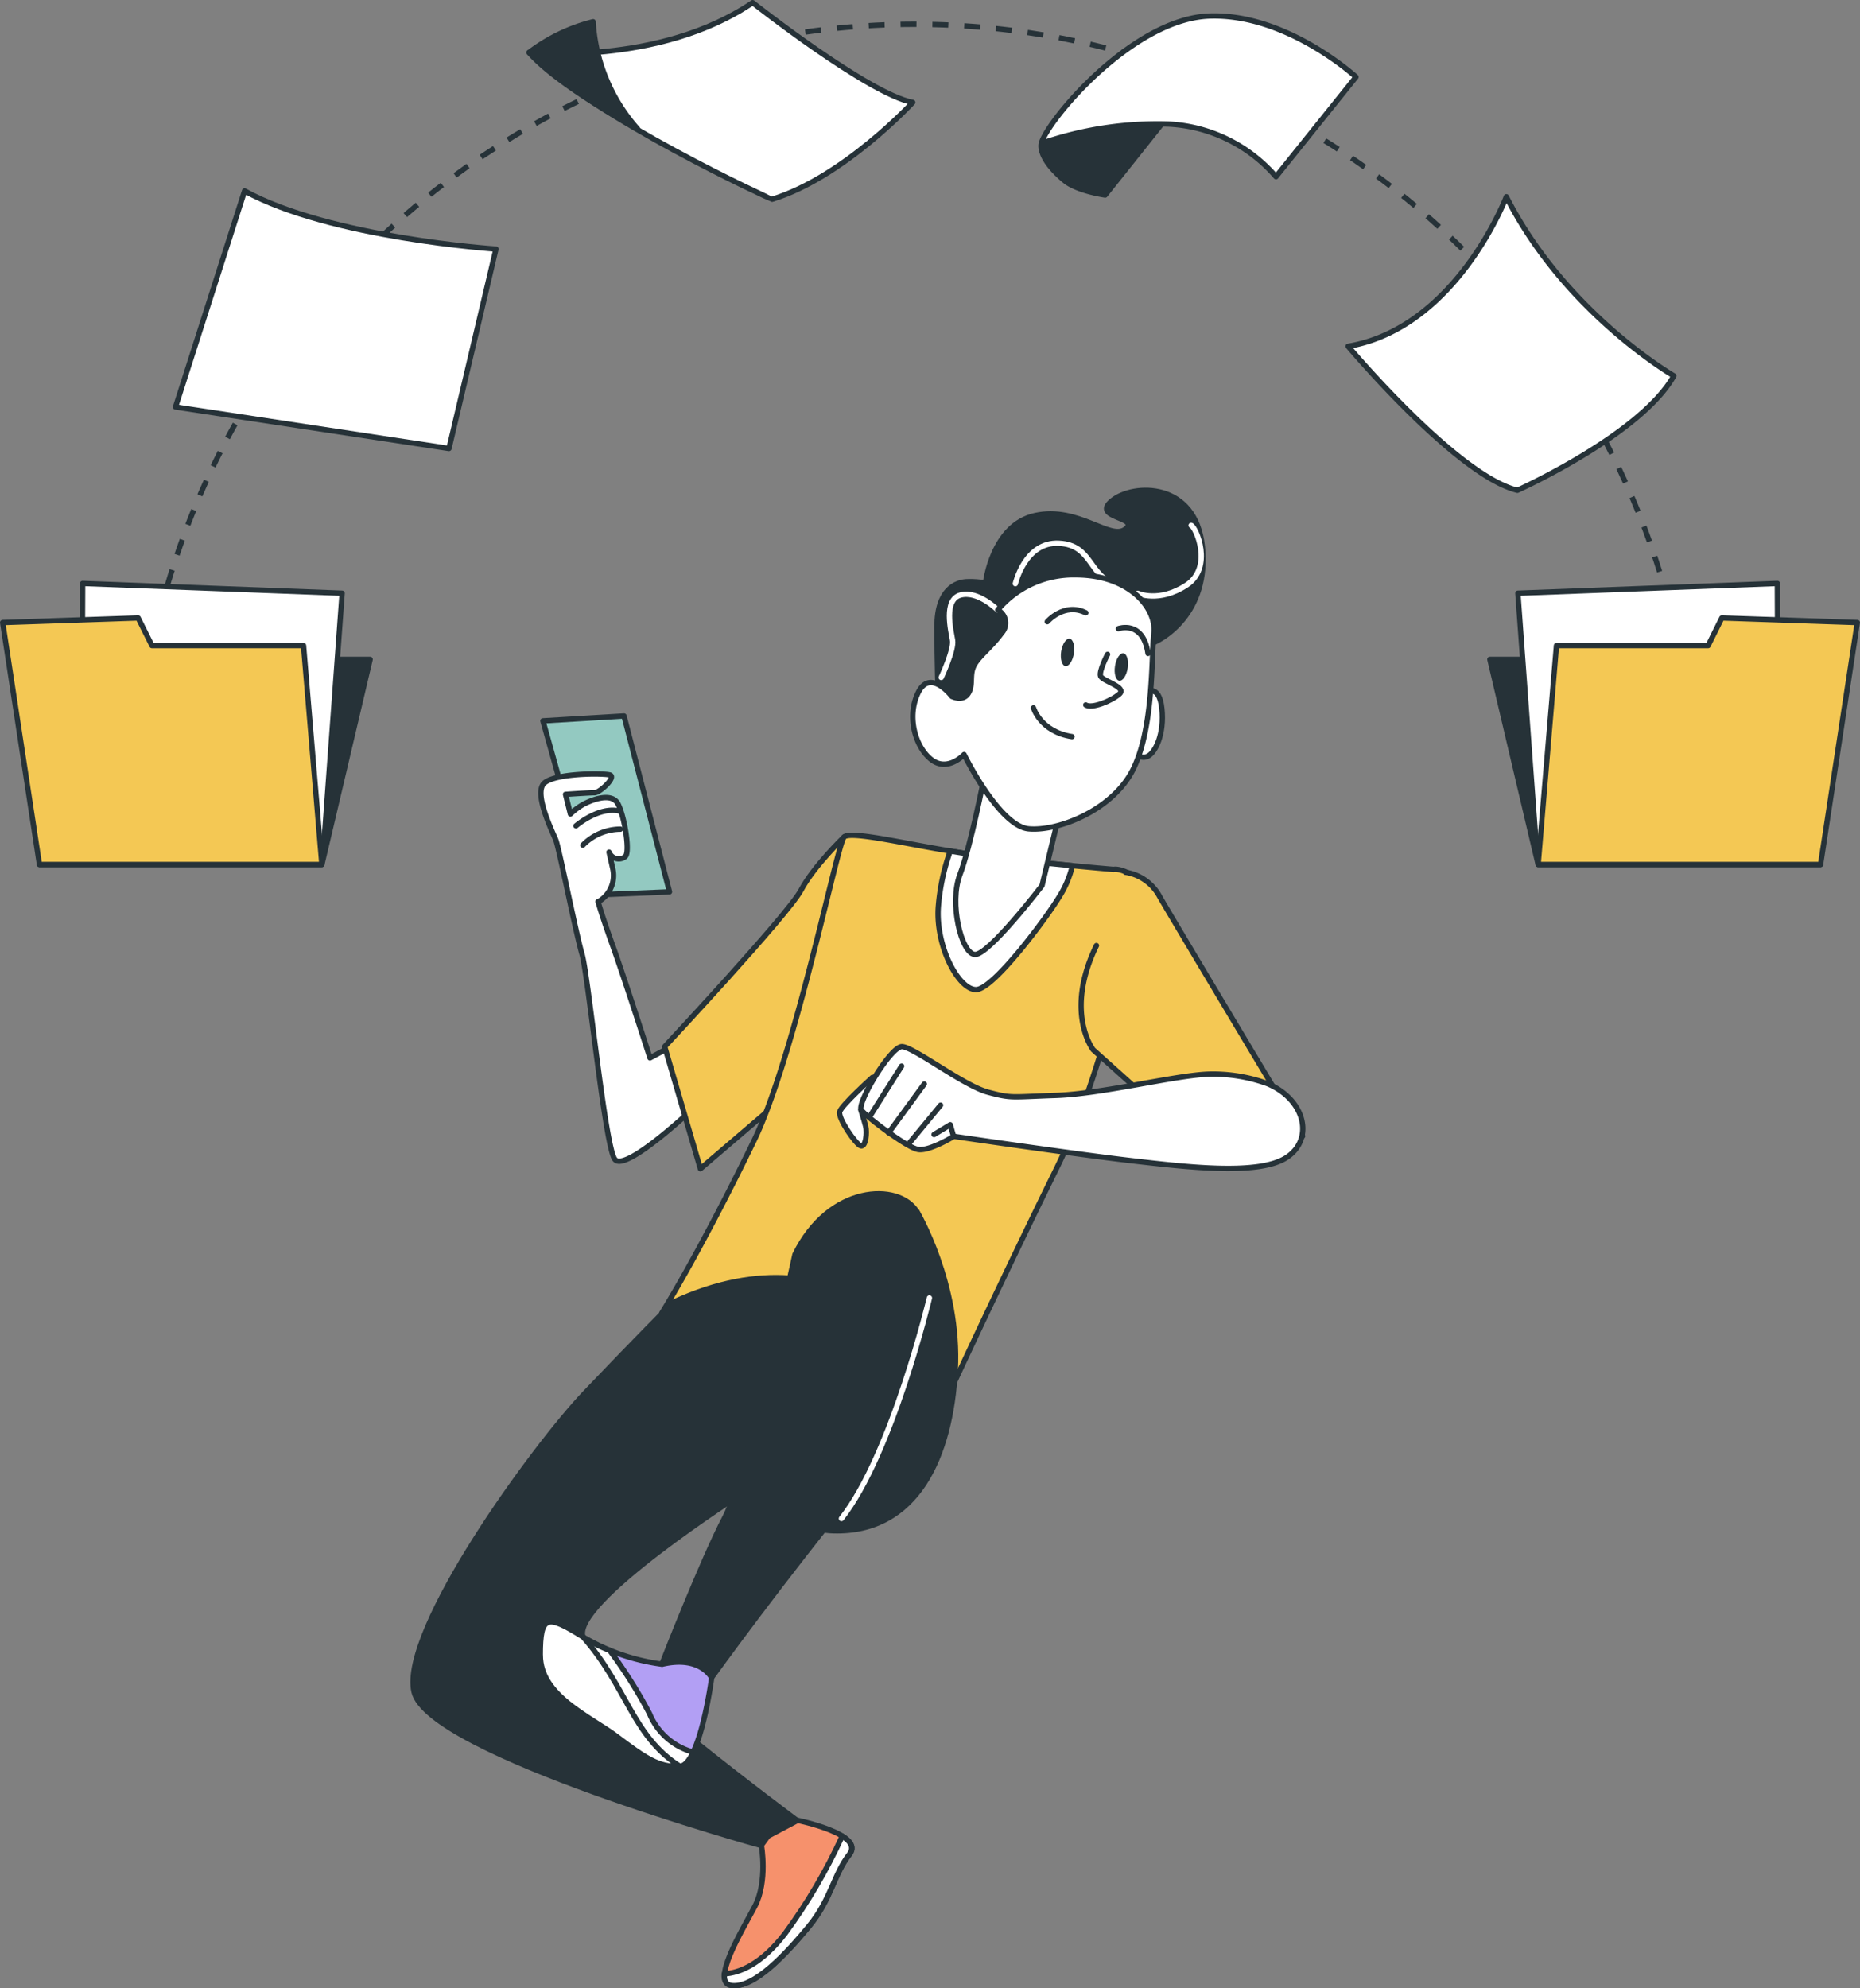 <?xml version="1.0" encoding="UTF-8"?>
<svg xmlns="http://www.w3.org/2000/svg" width="348" height="372">
  <rect width="100%" height="100%" fill="#808080" stroke="none"/>
  <defs>
    <style>.cls-2,.cls-3,.cls-5,.cls-8,.cls-9{stroke:#263238}.cls-10,.cls-3,.cls-5,.cls-8,.cls-9{stroke-linecap:round;stroke-linejoin:round}.cls-10,.cls-2,.cls-3{fill:none}.cls-2{stroke-miterlimit:10}.cls-5{fill:#f4c854}.cls-10{stroke:#fff}.cls-11{stroke-width:0}.cls-11,.cls-8{fill:#263238}.cls-9{fill:#fff}</style>
  </defs>
  <path class="cls-8" d="M175.55 130.56s-.24-6.57-.24-13.39 3.52-8.34 5.79-8.34c1.1-.03 2.2.05 3.28.25 0 0 1.22-10.87 9.32-12.63 8.1-1.77 14.11 4.8 16.88 2.53s-6.55-2.03-2.52-5.3c4.03-3.28 15.63-3.55 16.89 8.59s-7.06 17.69-11.09 18.7c-4.03 1.01-9.58-6.32-14.87-6.06s-4.53 6.32-7.81 8.85-5.8 1.23-5.8 4.54-1.51 5.06-5.54 5.3-4.28-3.03-4.28-3.03Z"></path>
  <path class="cls-10" d="M212.89 111.01s3.93 1.82 9.06-1.51 1.8-10.89.91-11.2M189.97 109.2s1.81-7.87 8.14-7.56 5.43 6.05 10.87 7.87M186.66 114.13s-3.67-3.68-6.93-2.81c-3.26.87-1.81 6.65-1.51 8.47.31 1.82-2.12 6.96-2.12 6.96"></path>
  <path style="stroke-linecap:round;stroke-linejoin:round;stroke:#263238;fill:#93c9c1" d="m101.58 134.87 9.1 32.6 14.58-.61-8.51-32.9-15.17.91z"></path>
  <path class="cls-9" d="m125.56 195.81-3.95 2.12s-4.89-15.24-6.98-21.02c-2.08-5.78-2.74-8.23-2.74-8.23h.1a5.652 5.652 0 0 0 2.66-6.14l-.7-3.11c.37 1 1.49 1.51 2.49 1.14.18-.07.35-.16.5-.28 1.02-.66-.06-7.37-1.28-9.82s-5.27-.65-6.49 0c-.89.5-1.71 1.11-2.45 1.83l-.91-3.68s4.55-.31 5.47-.31 4.25-3.04 2.73-3.35-10.02-.31-12.15 1.52 1.52 9.15 2.13 10.67 3.67 17.06 4.89 21.32 4.26 35.6 6.12 38.39 15.37-10.1 15.37-10.1l-4.81-10.96Z"></path>
  <path class="cls-3" d="M107.76 154.51s4.27-3.68 8.11-2.77M109.04 158.13a9.937 9.937 0 0 1 7.04-3"></path>
  <path class="cls-5" d="M157.92 156.6s-5.63 5.39-8.06 9.96-25.5 29.26-25.5 29.26l6.68 22.85 16.4-14.02s9.1-17.67 11.54-28.94c2.44-11.27 4.59-19.31-1.05-19.1Z"></path>
  <path class="cls-5" d="M208.31 162.66s-17.89-1.52-27.96-3.03-21.17-4.3-22.43-3.03-9.17 40.97-16.88 56.87c-10.21 21.05-17.23 32.21-17.23 32.21a40.9 40.9 0 0 1 22.22-2.05c12.59 2.27 32.2 15.7 32.2 15.7s9.42-20.34 19.49-40.81c10.07-20.47 15.37-51.06 15.37-52.79s-3.28-3.33-4.78-3.07Z"></path>
  <path class="cls-9" d="M200.65 161.96c-6.12-.58-14.49-1.46-20.3-2.33-.86-.12-1.7-.27-2.56-.41a40.643 40.643 0 0 0-2.24 10.51c-.5 7.37 3.78 15.42 7.06 15.42s13.35-13.64 15.61-17.43c1.12-1.77 1.94-3.72 2.42-5.76Z"></path>
  <path class="cls-9" d="M184.12 145.47s-2.51 12.89-4.53 18.19.24 14.66 2.77 14.92 12.6-12.89 12.6-12.89l3.52-14.66s-12.85-3.54-14.37-5.56Z"></path>
  <path class="cls-5" d="M210.6 163.2a8.76 8.76 0 0 1 6.38 4.57c2.45 4.27 26.73 44.79 26.73 44.79l-16.41 4.27-22.77-20.42s-5.46-7.01.61-19.5"></path>
  <path class="cls-9" d="M163.22 201.59s-5.76 5.18-6.12 6.4 3.03 6.14 3.95 6.4 1.22-2.46.91-3.68-.91-3.06-.91-3.06l3.33-3.95s1.27-1.49-1.16-2.1Z"></path>
  <path class="cls-9" d="M237.31 202.81a29.799 29.799 0 0 0-11.49-1.83c-6.38.31-19.74 3.68-28.24 3.97-8.5.28-8.2.61-12.75-.61s-13.96-8.52-16.09-8.52-8.5 10.66-7.59 11.87 8.49 7.01 10.62 7.37 6.68-2.46 6.68-2.46 22.77 3.35 33.41 4.58c10.63 1.23 23.69 2.74 28.84-.61 5.15-3.35 3.6-10.71-3.39-13.75Z"></path>
  <path class="cls-3" d="m168.69 199.46-5.78 9.14M172.93 202.81l-6.68 9.14M175.98 206.77l-5.78 7.01M178.4 212.55l-.61-2.12-3.03 1.83"></path>
  <path class="cls-9" d="M214.36 129.55s2.52-1.77 3.02 3.03-1.22 8.09-2.52 8.85-2.77-.52-2.77-.52l2.26-11.37Z"></path>
  <path class="cls-9" d="M178.1 130.31s-4.03-5.32-6.29-.76-.51 10.36 2.52 12.63 6.05-1.01 6.05-1.01 6.55 13.39 12.09 13.9c5.54.5 15.91-3.54 19.65-11.37s3.27-20.48 3.77-25.28-4.78-10.87-14.61-10.87a18.538 18.538 0 0 0-14.61 6.57 2.757 2.757 0 0 1 .76 4.3c-2.02 2.79-4.53 4.55-5.29 6.32s0 3.54-1.02 5.06-3.02.5-3.02.5Z"></path>
  <path class="cls-11" d="M200.92 122.25c-.22 1.41-.93 2.46-1.58 2.38s-1.02-1.34-.8-2.75.93-2.46 1.58-2.38 1.02 1.33.8 2.75ZM210.99 124.98c-.22 1.42-.93 2.46-1.58 2.38s-1.02-1.33-.8-2.75.93-2.46 1.58-2.38 1.02 1.38.8 2.75Z"></path>
  <path class="cls-3" d="M195.94 116.32s3.14-3.68 7.21-1.67M209.25 117.62s4.61-1.67 5.54 4.64M207.22 122.43s-1.66 3.16-1.3 4.08 4.99 2.04 3.51 3.34-5.18 2.79-6.29 2.04M193.36 132.44s1.3 4.46 7.21 5.38"></path>
  <path class="cls-8" d="M125.99 243.63s-6.76 6.76-16.46 16.93c-9.7 10.17-34.61 44.45-32.07 55.95s64.99 28.79 64.99 28.79l6.74-4.65s-37.56-27.94-40.09-34.3 29.97-27.1 29.97-27.1l36.3-23.33s-16.25-27.54-49.38-12.29Z"></path>
  <path class="cls-8" d="M171.56 226.69s8.02 13.5 7.17 29.64c-.84 16.13-7.17 30.48-22.79 30.07-15.61-.42-14.34-24.14-9.28-36s5.9-27.51 24.89-23.71Z"></path>
  <path class="cls-8" d="M148.73 234.73s-8.86 41.07-13.08 49.11c-4.22 8.04-11.82 27.51-11.82 27.51l9.29 2.54s13.08-18.21 28.7-37.26c15.61-19.05 13.08-44.45 9.7-49.95s-16.41-5.07-22.79 8.05Z"></path>
  <path class="cls-10" d="M173.89 242.84s-6.96 29.21-16.46 41.27"></path>
  <path d="M142.45 345.23s1.22 6.78-1.22 11.43-8.44 14.4-4.22 14.82 10.13-5.93 14.35-11.05 4.64-9.75 7.6-13.5-9.72-6.35-9.72-6.35l-5.53 2.93-1.26 1.72Z" style="fill:#f6916c;stroke-linecap:round;stroke-linejoin:round;stroke:#263238"></path>
  <path class="cls-9" d="M158.91 346.93c1-1.3.18-2.46-1.33-3.41-2.93 6.43-6.52 12.54-10.7 18.23-4.42 5.76-8.49 7.37-11.37 7.55-.09 1.23.28 2.07 1.44 2.19 4.22.43 10.13-5.93 14.35-11.05s4.64-9.7 7.6-13.5Z"></path>
  <path d="M123.87 311.36a39.236 39.236 0 0 1-14.77-5.08c-6.74-4.22-8.02-4.22-8.02 3.39s9.29 11.43 14.35 15.25c5.07 3.82 8.02 5.93 11.81 5.5s5.91-16.51 5.91-16.51-2.1-4.24-9.29-2.54Z" style="fill:#b29ff4;stroke-linecap:round;stroke-linejoin:round;stroke:#263238"></path>
  <path class="cls-9" d="M121.56 320.68a88.452 88.452 0 0 0-7.49-11.9c-1.73-.67-3.39-1.49-4.97-2.46-6.74-4.22-8.02-4.22-8.02 3.39s9.29 11.43 14.35 15.25c5.07 3.82 8.02 5.93 11.81 5.5.93-.1 1.75-1.14 2.45-2.65-3.66-.99-6.67-3.62-8.14-7.13Z"></path>
  <path class="cls-9" d="M101.09 309.67c0 7.62 9.29 11.43 14.35 15.25s7.97 5.88 11.71 5.5c-8.85-5.65-9.79-14.73-18.05-24.14-6.74-4.22-8.02-4.22-8.02 3.39Z"></path>
  <path class="cls-2" d="M26.02 137.26c0-.5.09-1 .14-1.49"></path>
  <path d="M26.5 132.8C36.51 52.56 109.46-4.35 189.44 5.7c65.9 8.28 117.91 60.14 126.57 126.19" style="stroke-dasharray:0 0 2.98 2.98;stroke-miterlimit:10;fill:none;stroke:#263238"></path>
  <path class="cls-2" d="M316.22 133.39c.06.49.12 1 .17 1.49"></path>
  <path class="cls-9" d="M45.76 35.73 32.84 76.14 84 83.91l8.79-37.31s-31.03-2.07-47.03-10.88ZM98.99 9.82s24.27 2.59 41.83-9.32c0 0 21.68 17.1 29.95 18.66 0 0-12.91 14.02-26.34 18.13-.03 0-33.08-15.02-45.44-27.46Z"></path>
  <path class="cls-8" d="M98.99 9.82c3.56-2.71 7.64-4.67 11.98-5.75a33.08 33.08 0 0 0 8.31 20.03s-15-8.12-20.29-14.28ZM194.83 26.84s-.86 2.59 4.3 6.91c2.35 2 7.64 2.74 7.64 2.74l13.88-17.43s-22.77 3.1-25.82 7.77Z"></path>
  <path class="cls-9" d="M194.83 26.84a66.59 66.59 0 0 1 23.75-3.63c7.77.38 15.06 3.94 20.15 9.85L253.7 14.4S240.75 2.49 226.28 3s-30.45 19.69-31.45 23.84ZM281.83 36.81s-9.29 24.53-29.6 27.98c0 0 20.31 24.18 31.67 26.94 0 0 23.07-10.37 29.27-21.41 0 0-20.32-11.75-31.34-33.51Z"></path>
  <path class="cls-8" d="m60.22 161.74 9.03-38.37H8.67l-1.29 38.37h52.84z"></path>
  <path class="cls-9" d="m15.46 109.16-.18 44.07 45.32 4.62 3.41-46.86-48.55-1.83z"></path>
  <path class="cls-5" d="m.5 116.48 6.88 45.26h52.84l-3.43-40.95H28.43l-2.58-5.17-25.35.86z"></path>
  <path class="cls-8" d="m287.78 161.74-9.03-38.37h60.58l1.29 38.37h-52.84z"></path>
  <path class="cls-9" d="m332.54 109.16.18 44.07-45.32 4.62-3.41-46.86 48.55-1.83z"></path>
  <path class="cls-5" d="m347.5 116.48-6.88 45.26h-52.84l3.43-40.95h28.37l2.57-5.17 25.35.86z"></path>
</svg>

